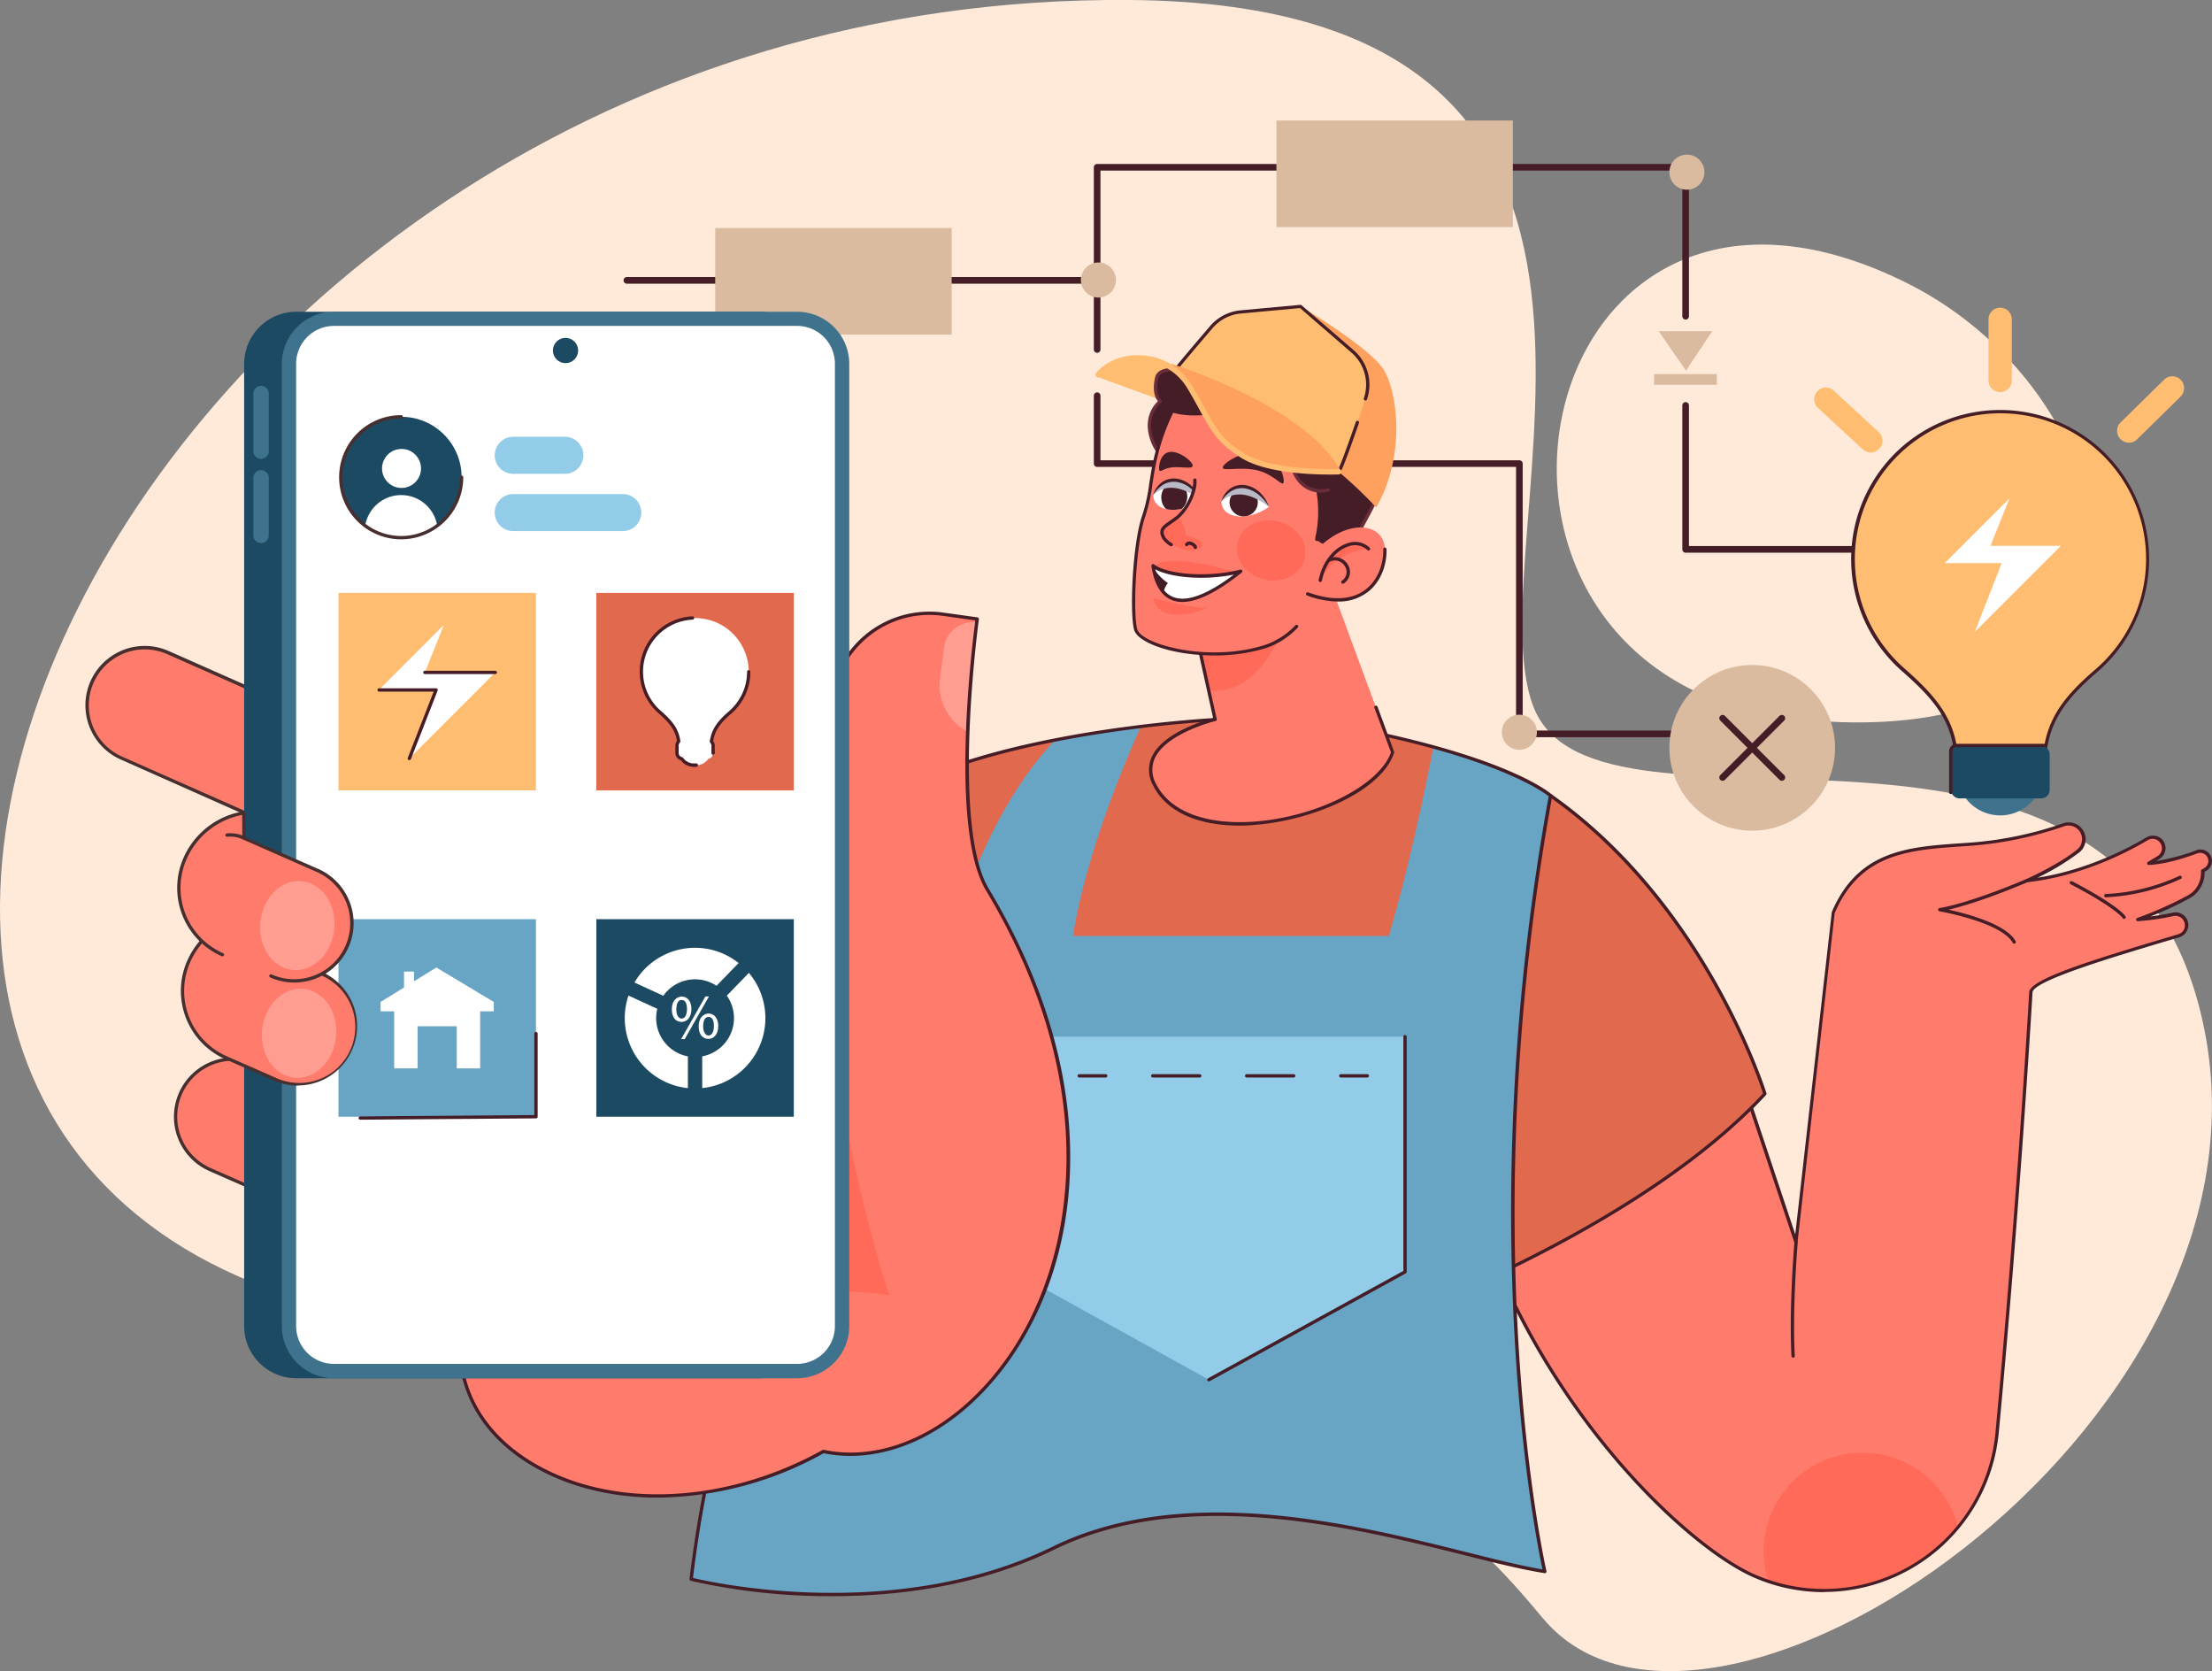 <?xml version="1.0" encoding="utf-8"?>
<svg xmlns="http://www.w3.org/2000/svg" viewBox="0 0 667.14 503.87">
  <rect x="0" y="0" width="667.14" height="503.87" fill="#808080" stroke="none"/>
  <defs>
    <clipPath id="a">
      <path d="M382.75,152.82c-2.2-4.63-6.31-6.78-9.75-5.87a7.16,7.16,0,0,0-4.63,4.31C368.48,156.13,375.84,157.54,382.75,152.82Z" fill="#fff"/>
    </clipPath>
    <clipPath id="b">
      <path d="M362.2,150.84c-2.2-4.63-6.3-6.79-9.75-5.87a7.16,7.16,0,0,0-4.63,4.3C347.94,154.14,355.29,155.55,362.2,150.84Z" fill="#fff"/>
    </clipPath>
  </defs>
  <g style="isolation:isolate">
    <g>
      <path d="M340.77,0c-312.59-2.52-469,370.57-211.34,399.53s286.62,28.95,335.83,88.3S688.19,431.38,665,311.24,481.19,263.47,462.37,212.8,520.27,1.46,340.77,0Z" fill="#ffead9"/>
      <path d="M575.28,85.42C458.18,26.87,424.73,207,544.88,217.14S644.76,120.16,575.28,85.42Z" fill="#ffead9"/>
      <path d="M330.9,85.53H189.06a1,1,0,0,1,0-2H330.9a1,1,0,0,1,0,2Z" fill="#451d26"/>
      <rect fill="#dbbba0" height="32.13" width="71.31" x="215.71" y="68.76"/>
      <path d="M512.31,222.27H458.24a1,1,0,0,1-1-1V140.78H330.9a1,1,0,0,1-1-1V119.31a1,1,0,0,1,2,0v19.47H458.24a1,1,0,0,1,1,1v80.49h53.07a1,1,0,0,1,0,2Z" fill="#451d26"/>
      <path d="M330.9,106.37a1,1,0,0,1-1-1V50.44a1,1,0,0,1,1-1H508.39a1,1,0,0,1,1,1V95.35a1,1,0,1,1-2,0V51.44H331.9v53.93A1,1,0,0,1,330.9,106.37Z" fill="#451d26"/>
      <path d="M573.82,166.64H508.39a1,1,0,0,1-1-1v-43.4a1,1,0,0,1,2,0v42.4h64.43a1,1,0,0,1,0,2Z" fill="#451d26"/>
      <path d="M612.53,299.14S608.89,362.22,602.34,432a52.48,52.48,0,0,1-43.59,46.86h0a52.4,52.4,0,0,1-21.6-.91,51.3,51.3,0,0,1-8.69-3.07c-20.33-9.29-68.75-54-86.38-120.65L520.54,311l21.16,63.47,11.21-99.28c8.41-19.76,25-19.44,42.22-20.74a109.75,109.75,0,0,0,27.28-5.79,4.57,4.57,0,0,1,3.61.26,4.64,4.64,0,0,1,1.91,1.87h0a4.63,4.63,0,0,1,.54,2.76,4.48,4.48,0,0,1-1.59,2.95c-5.66,4.66-15.5,9-15.5,9,16.67-1.79,30.9-9.45,36.18-12.61a3.32,3.32,0,0,1,1.69-.47,3.36,3.36,0,0,1,2.36,1h0a3.32,3.32,0,0,1-.64,5.2l-2.86,1.71c5-.22,11.07-2.19,14.5-3.47a3,3,0,0,1,3.79,1.74h0a3,3,0,0,1-.28,2.63,3,3,0,0,1-1,1l-.7.39v.53a8.52,8.52,0,0,1-1.09,4.16,8.11,8.11,0,0,1-3,3.06,112.16,112.16,0,0,1-15.41,6.88,76.88,76.88,0,0,0,10.59-1.54,3.23,3.23,0,0,1,2,.18,3.35,3.35,0,0,1,2,3.09h0a3.35,3.35,0,0,1-.66,2,3.32,3.32,0,0,1-1.72,1.2C636,288.45,613,295.21,612.53,299.14Z" fill="#ff7c6d"/>
      <path d="M607.48,284.53a.49.49,0,0,1-.44-.26c-3.42-6.22-21.89-9.47-22.07-9.5a.5.5,0,0,1-.42-.5.51.51,0,0,1,.44-.49c.08,0,8-1.07,26.2-8.74a.5.5,0,0,1,.39.92c-12.69,5.35-20.32,7.49-23.93,8.32,5.32,1.15,17.38,4.27,20.27,9.51a.5.5,0,0,1-.44.74Z" fill="#451d26"/>
      <path d="M635.11,270.55a.5.5,0,0,1-.5-.5.5.5,0,0,1,.5-.5,59.32,59.32,0,0,0,22.22-5.48.5.5,0,0,1,.66.25.49.49,0,0,1-.24.66A60.46,60.46,0,0,1,635.11,270.55Z" fill="#451d26"/>
      <path d="M640.64,277.06a.51.51,0,0,1-.44-.26s-1.92-3-15.72-10.2a.5.5,0,0,1,.46-.89c14.27,7.46,16.06,10.48,16.13,10.6a.49.49,0,0,1-.19.68A.55.55,0,0,1,640.64,277.06Z" fill="#451d26"/>
      <path d="M590.56,460.47a29.78,29.78,0,1,0-57.26,16.3c1.27.43,2.55.82,3.85,1.15a52.4,52.4,0,0,0,21.6.91h0A52.34,52.34,0,0,0,590.56,460.47Z" fill="#ff6a59"/>
      <path d="M550.07,480.05a52.82,52.82,0,0,1-21.82-4.74c-21.68-9.91-69.37-55.57-86.66-121a.48.48,0,0,1,.25-.56l78.46-43.2a.51.51,0,0,1,.42,0,.49.49,0,0,1,.29.31l20.44,61.32,11-97a.33.33,0,0,1,0-.14c7.93-18.65,23-19.69,39-20.79l3.66-.26a109.6,109.6,0,0,0,27.15-5.76,5.1,5.1,0,0,1,6.73,5.42,5,5,0,0,1-1.77,3.27,72.26,72.26,0,0,1-12.73,7.72c15.16-2.33,27.86-9.16,32.83-12.14a3.82,3.82,0,0,1,2-.54A3.75,3.75,0,0,1,652,253a3.8,3.8,0,0,1,.9,4,3.76,3.76,0,0,1-1.63,2l-1,.59a58.67,58.67,0,0,0,12.2-3.25,3.46,3.46,0,0,1,4.11,5.11,3.42,3.42,0,0,1-1.23,1.16l-.44.24v.24a9,9,0,0,1-1.16,4.41,8.63,8.63,0,0,1-3.19,3.24,98.12,98.12,0,0,1-12,5.58c2.82-.35,5.15-.8,6.79-1.16a3.7,3.7,0,0,1,2.3.21,3.84,3.84,0,0,1,2.35,3.55,3.77,3.77,0,0,1-.76,2.29,3.82,3.82,0,0,1-2,1.39l-1.13.34c-19,5.65-42.61,12.69-43.1,16.22-.07,1.37-3.74,64.28-10.19,132.84a53,53,0,0,1-52.76,48ZM442.66,354.45c17.29,64.89,64.51,110.13,86,120a51.95,51.95,0,0,0,73.17-42.47C608.32,363,612,299.74,612,299.11v0c.47-3.89,17.65-9.29,43.8-17.08l1.13-.34a2.78,2.78,0,0,0,1.47-1,2.82,2.82,0,0,0,.56-1.7,2.85,2.85,0,0,0-1.74-2.63,2.82,2.82,0,0,0-1.7-.16,74.63,74.63,0,0,1-10.65,1.55.5.5,0,0,1-.2-1A112.31,112.31,0,0,0,660,269.9a7.69,7.69,0,0,0,2.82-2.87,8,8,0,0,0,1-3.92v-.53a.52.52,0,0,1,.25-.44l.7-.39a2.46,2.46,0,0,0,.12-4.23,2.43,2.43,0,0,0-2.16-.22c-3.26,1.21-9.49,3.28-14.64,3.5a.5.5,0,0,1-.28-.93l2.85-1.71a2.81,2.81,0,0,0,.54-4.41,2.75,2.75,0,0,0-2-.83,2.84,2.84,0,0,0-1.44.4c-5.36,3.21-19.65,10.88-36.38,12.68a.49.49,0,0,1-.53-.37.48.48,0,0,1,.28-.58c.1-.05,9.84-4.38,15.38-8.94a3.91,3.91,0,0,0,1.41-2.62,4.13,4.13,0,0,0-2.18-4.13,4.1,4.1,0,0,0-3.22-.22,110.93,110.93,0,0,1-27.4,5.81l-3.67.26c-15.63,1.08-30.4,2.1-38.11,20.11l-11.2,99.21a.49.49,0,0,1-.44.44.52.52,0,0,1-.53-.34l-21-62.9Z" fill="#451d26"/>
      <path d="M540.81,409.35a.49.49,0,0,1-.49-.46c0-.12-.87-12.05.88-34.46a.5.5,0,1,1,1,.08c-1.74,22.32-.89,34.19-.88,34.31a.49.49,0,0,1-.46.53Z" fill="#451d26"/>
      <path d="M467.64,239.88c47.61,33.5,64.65,89.93,64.65,89.93-37.61,40.55-108.73,66.41-108.73,66.41S461.77,243.41,467.64,239.88Z" fill="#e1694e"/>
      <path d="M423.56,396.72a.51.51,0,0,1-.33-.13.48.48,0,0,1-.15-.49C427,380.44,461.5,243,467.39,239.46a.47.47,0,0,1,.54,0c47.2,33.21,64.67,89.62,64.84,90.18a.51.51,0,0,1-.11.49c-37.27,40.17-108.21,66.28-108.93,66.54A.47.47,0,0,1,423.56,396.72Zm44.11-156.2c-4.75,5.38-28.3,94.6-43.39,154.9,8.31-3.15,72.56-28.3,107.45-65.74C530.36,325.4,512.66,272.37,467.67,240.52Z" fill="#451d26"/>
      <path d="M273.69,237c34.09-17,92.75-20,92.75-20l48.9,4.12c41.14,8.81,52.3,18.8,52.3,18.8C443,375.06,465.88,473.8,465.88,473.8c-30-4.7-97.56-31.74-148.11-7.06s-109.31,9.41-109.31,9.41c4.11-34.09,10.58-52.31,10.58-52.31Z" fill="#e1694e"/>
      <path d="M465.88,473.8S443,375.06,467.64,239.88c0,0-8-7.14-35.31-14.67-2.25,11.58-7.38,36.54-13.47,57H323.65c.59-4.69,4.68-28.08,20.44-63.17-7.6.93-16.52,2.23-25.8,4.05-8,8.23-24.14,29.06-34,70.29l-24.84-7.65L219,423.84s-6.47,18.22-10.58,52.31c0,0,58.77,15.28,109.31-9.4S435.91,469.1,465.88,473.8Z" fill="#68a5c4"/>
      <path d="M251.07,481.26a189.88,189.88,0,0,1-42.74-4.63.49.49,0,0,1-.37-.54c4.07-33.75,10.54-52.23,10.6-52.42l54.65-186.86a.51.51,0,0,1,.26-.31c33.79-16.9,92.36-20,92.95-20l49,4.11c40.86,8.75,52.14,18.52,52.6,18.93a.47.47,0,0,1,.15.46c-24.38,133.52-2,232.73-1.76,233.71a.54.54,0,0,1-.12.46.5.5,0,0,1-.45.15c-6.44-1-14.56-3-24-5.38-33.57-8.37-84.3-21-123.85-1.72C295.43,478.21,271.08,481.26,251.07,481.26ZM209,475.77c5.41,1.3,61,13.75,108.54-9.47,39.88-19.48,90.82-6.77,124.53,1.64,9,2.25,16.87,4.21,23.15,5.25-2-9.26-21.37-105.53,1.87-233.11-1.73-1.36-14.35-10.47-51.87-18.51l-48.83-4.11c-.52,0-58.65,3.12-92.29,19.84L219.52,424C219.44,424.19,213.07,442.42,209,475.77Z" fill="#451d26"/>
      <polygon fill="#92cce8" points="305.82 312.57 305.82 383.48 364.6 416 423.76 383.48 423.76 312.57 305.82 312.57"/>
      <path d="M85.53,370h0l-.07-7.6-22.18-9.75a17.37,17.37,0,0,1-8.86-22.93h0a17.38,17.38,0,0,1,22.93-8.87L92,327.24a22,22,0,0,1,11.27,29.05h0A23.45,23.45,0,0,1,85.53,370Z" fill="#ff7c6d"/>
      <path d="M85.53,370.46a.51.51,0,0,1-.5-.5L85,362.69l-21.89-9.62a17.88,17.88,0,0,1,14.47-32.71l14.6,6.42a22.52,22.52,0,0,1,11.53,29.71,24,24,0,0,1-18.06,14ZM70.31,319.82a16.89,16.89,0,0,0-6.82,32.33l22.17,9.75a.51.51,0,0,1,.3.46l.07,7a23,23,0,0,0,16.73-13.27,21.52,21.52,0,0,0-11-28.4l-14.6-6.42A16.85,16.85,0,0,0,70.31,319.82Z" fill="#472f2f"/>
      <path d="M97.4,255.48,36.61,228.59a17.38,17.38,0,0,1-8.86-22.94h0a17.39,17.39,0,0,1,22.93-8.86l60.78,26.89Z" fill="#ff7c6d"/>
      <path d="M97.39,256a.79.79,0,0,1-.2,0L36.41,229a17.89,17.89,0,0,1-9.12-23.59,18,18,0,0,1,8.14-8.65,17.82,17.82,0,0,1,15.45-.47l60.78,26.9a.48.48,0,0,1,.27.27.52.52,0,0,1,0,.39L97.85,255.68A.49.49,0,0,1,97.39,256ZM43.64,195.8a16.89,16.89,0,0,0-6.82,32.33l60.32,26.69,13.66-30.88L50.48,197.25A16.88,16.88,0,0,0,43.64,195.8Z" fill="#472f2f"/>
      <path d="M297.8,268.22c-11.64-19.41-3.07-81.6-3.07-81.6l-10.28-1.42a29.76,29.76,0,0,0-33.89,29.51v24.68L169,406.27s-30.22-3-30.22-.55c0,40.08,58.08,60.53,109.62,31.9C295.8,447.44,357.16,367.27,297.8,268.22Z" fill="#ff7c6d"/>
      <path d="M291.7,220.6c.79-17.72,3-32.95,3-32.95h0a8.89,8.89,0,0,0-10,7.66l-1.19,9.23A16,16,0,0,0,291.7,220.6Z" fill="#ff9d91"/>
      <path d="M198.33,451.55c-13.82,0-26.91-3.17-37.78-9.56-14.39-8.47-22.31-21.35-22.31-36.27a.84.84,0,0,1,.3-.64c2.17-2,24.72.12,30.12.65l81.4-166.46V214.71a30.25,30.25,0,0,1,34.46-30l10.28,1.43a.51.51,0,0,1,.43.56c-.09.62-8.42,62.23,3,81.28,16.44,27.44,24.7,54.92,24.54,81.68-.17,28.87-10.09,48.84-18.37,60.51-15.06,21.21-36.49,31.92-56,28A104.71,104.71,0,0,1,198.33,451.55Zm-59.09-45.76c0,14.53,7.77,27.07,21.81,35.33,23.6,13.88,57.77,12.34,87.07-3.94a.45.45,0,0,1,.34-.05c19.13,4,40.25-6.6,55.12-27.55,20.54-28.92,29.7-81.18-6.21-141.1-11.18-18.64-4.05-75.1-3.2-81.43l-9.79-1.36a29,29,0,0,0-13.72,1.36,29.36,29.36,0,0,0-19.6,27.66v24.68a.59.59,0,0,1-.05.22l-81.6,166.88a.51.51,0,0,1-.5.27C155.27,405.41,140.55,404.68,139.24,405.79Z" fill="#451d26"/>
      <path d="M249.4,274.36c-1.64,55.62,18.81,116.16,18.81,116.16-31.08-4.5-47,5.32-45,1.64S249.4,274.36,249.4,274.36Z" fill="#ff6a59"/>
      <path d="M89.38,415.56a15.75,15.75,0,0,1-15.75-15.75V109.7A15.74,15.74,0,0,1,89.38,94H229a15.74,15.74,0,0,1,15.75,15.75V399.81A15.77,15.77,0,0,1,229,415.56Z" fill="#1c4a62"/>
      <path d="M100.74,415.56A15.75,15.75,0,0,1,85,399.81V109.7A15.74,15.74,0,0,1,100.74,94H240.39a15.74,15.74,0,0,1,15.75,15.75V399.81a15.77,15.77,0,0,1-15.75,15.75Z" fill="#3f728c"/>
      <path d="M240.39,411.23H100.74a11.42,11.42,0,0,1-11.43-11.42V109.7a11.32,11.32,0,0,1,.9-4.44,11.44,11.44,0,0,1,10.53-7H240.39a11.41,11.41,0,0,1,11.42,11.42V399.81A11.42,11.42,0,0,1,240.39,411.23Z" fill="#fff"/>
      <circle cx="170.56" cy="105.68" fill="#1c4a62" r="3.81"/>
      <path d="M78.74,138.34h0A2.32,2.32,0,0,1,76.41,136V118.66a2.35,2.35,0,0,1,.91-1.85,2.32,2.32,0,0,1,1.42-.48h0a2.35,2.35,0,0,1,1.42.49,2.32,2.32,0,0,1,.9,1.84V136a2.34,2.34,0,0,1-.68,1.65A2.31,2.31,0,0,1,78.74,138.34Z" fill="#3f728c"/>
      <path d="M78.74,163.75h0a2.34,2.34,0,0,1-1.93-1,2.39,2.39,0,0,1-.4-1.32V144.07a2.32,2.32,0,0,1,2.33-2.32h0a2.33,2.33,0,0,1,2.32,2.32v17.35a2.32,2.32,0,0,1-2.32,2.33Z" fill="#3f728c"/>
      <rect fill="#e1694e" height="59.56" width="59.56" x="179.85" y="178.76"/>
      <path d="M208.87,186.37A16.19,16.19,0,0,0,199,214.71c3.19,2.8,5.26,5.11,5.76,8.87a1.76,1.76,0,0,0-.52,1.25v2.23a1.8,1.8,0,0,0,1.45,1.76,4.38,4.38,0,0,0,3.62,1.9H210a4.37,4.37,0,0,0,3.61-1.9,1.79,1.79,0,0,0,1.45-1.76v-2.23a1.76,1.76,0,0,0-.5-1.23c.51-3.68,2.46-6,5.62-8.78a16.19,16.19,0,0,0-11.32-28.45Z" fill="#fff"/>
      <path d="M215.07,227.56a.51.51,0,0,1-.5-.5v-2.23a1.31,1.31,0,0,0-.36-.89.51.51,0,0,1-.13-.41c.53-3.88,2.61-6.35,5.79-9.09a15.71,15.71,0,0,0,5.45-11.89.5.5,0,0,1,.5-.5.5.5,0,0,1,.5.5,16.68,16.68,0,0,1-5.8,12.65c-3,2.6-4.88,4.8-5.42,8.25a2.24,2.24,0,0,1,.47,1.38v2.23A.5.5,0,0,1,215.07,227.56Z" fill="#451d26"/>
      <path d="M210,231.22h-.75a4.91,4.91,0,0,1-3.92-2,2.31,2.31,0,0,1-1.65-2.2v-2.23a2.32,2.32,0,0,1,.49-1.41c-.51-3.34-2.36-5.52-5.56-8.33a16.7,16.7,0,0,1,10.22-29.22.52.52,0,0,1,.53.48.5.5,0,0,1-.48.52,15.7,15.7,0,0,0-9.61,27.47c3.46,3,5.42,5.39,5.92,9.17a.51.51,0,0,1-.14.42,1.31,1.31,0,0,0-.37.9v2.23a1.3,1.3,0,0,0,1.05,1.27.45.45,0,0,1,.31.21,3.91,3.91,0,0,0,3.21,1.68H210a.51.51,0,0,1,.5.5A.5.5,0,0,1,210,231.22Z" fill="#451d26"/>
      <rect fill="#ffbd72" height="59.56" width="59.56" x="102.08" y="178.76"/>
      <polygon fill="#fff" points="133.88 188.41 114.34 207.95 131.53 207.95 123.45 228.67 149.38 202.74 128.15 202.74 133.88 188.41"/>
      <rect fill="#68a5c4" height="59.56" width="59.56" x="102.08" y="277.14"/>
      <polygon fill="#fff" points="131.6 291.71 124.86 295.88 124.86 292.93 121.85 292.93 121.85 297.74 114.79 302.1 114.79 304.93 118.89 304.93 118.89 322.13 125.95 322.13 125.95 309.42 137.76 309.42 137.76 322.13 144.82 322.13 144.82 304.93 148.93 304.93 148.93 302.1 131.6 291.71"/>
      <rect fill="#1c4a62" height="59.56" width="59.56" x="179.85" y="277.14"/>
      <path d="M219.21,300.2a11.72,11.72,0,0,1-7.42,18.3v9.57a21.21,21.21,0,0,0,14.08-34.74Z" fill="#fff"/>
      <path d="M197.9,307a12,12,0,0,1,.34-2.83l-8.69-4a21.22,21.22,0,0,0,17.92,27.91V318.5A11.73,11.73,0,0,1,197.9,307Z" fill="#fff"/>
      <path d="M209.63,285.77a21.18,21.18,0,0,0-18.28,10.46l8.7,4a11.73,11.73,0,0,1,16.06-3l6.65-6.87A21.11,21.11,0,0,0,209.63,285.77Z" fill="#fff"/>
      <path d="M208.53,304.2c0,2.62-1.38,3.92-3,3.92s-2.89-1.24-2.91-3.75,1.36-3.89,3-3.89S208.53,301.82,208.53,304.2Zm-4.56.11c0,1.59.56,2.8,1.61,2.8s1.61-1.19,1.61-2.84-.44-2.77-1.61-2.77S204,302.74,204,304.31Zm1.46,9,7.31-12.87h1.08l-7.32,12.87Zm11.2-4c0,2.62-1.38,3.92-3,3.92s-2.89-1.24-2.91-3.73,1.36-3.91,3-3.91S216.63,307,216.63,309.35Zm-4.56.11c0,1.59.6,2.8,1.63,2.8s1.61-1.19,1.61-2.83-.44-2.78-1.61-2.78S212.07,307.89,212.07,309.46Z" fill="#fff"/>
      <path d="M74.61,276.2h0l.07,7.59,22.18,9.76a17.37,17.37,0,0,1,8.86,22.93h0a17.38,17.38,0,0,1-22.93,8.86l-14.6-6.42a22,22,0,0,1-11.26-29.05h0A23.46,23.46,0,0,1,74.61,276.2Z" fill="#ff7c6d"/>
      <path d="M89.83,327.33a18,18,0,0,1-7.24-1.53L68,319.38a22.51,22.51,0,0,1-11.52-29.72,24,24,0,0,1,18.06-14,.46.46,0,0,1,.4.11.49.49,0,0,1,.18.37l.07,7.27,21.88,9.63a17.89,17.89,0,0,1-7.23,34.24ZM74.12,276.79a23,23,0,0,0-16.74,13.28,21.5,21.5,0,0,0,11,28.39L83,324.88A16.89,16.89,0,1,0,96.66,294l-22.18-9.75a.5.5,0,0,1-.3-.45Z" fill="#472f2f"/>
      <path d="M101.34,312.78c-.82,7.39-6.48,12.82-12.62,12.14s-10.46-7.24-9.64-14.62,6.48-12.82,12.63-12.14S102.17,305.39,101.34,312.78Z" fill="#ff9d91"/>
      <path d="M73.52,245.11h0l.07,7.6,22.18,9.75a17.37,17.37,0,0,1,8.86,22.93h0a17.37,17.37,0,0,1-22.93,8.86l-14.6-6.42a22,22,0,0,1-11.27-29.05h0a23.5,23.5,0,0,1,17.69-13.67Z" fill="#ff7c6d"/>
      <path d="M88.74,296.25a17.81,17.81,0,0,1-7.24-1.54.49.49,0,0,1-.25-.66.5.5,0,0,1,.66-.25,16.88,16.88,0,1,0,13.66-30.88l-22.18-9.76a.48.48,0,0,1-.3-.45l-.06-7A23,23,0,0,0,56.29,259a21.5,21.5,0,0,0,11,28.39.5.5,0,0,1-.4.92,22.5,22.5,0,0,1-11.52-29.71,23.6,23.6,0,0,1,5.52-7.78,23.87,23.87,0,0,1,12.54-6.18.52.52,0,0,1,.4.11.51.51,0,0,1,.18.38l.07,7.27L96,262a17.89,17.89,0,0,1-7.23,34.25Z" fill="#472f2f"/>
      <ellipse cx="89.67" cy="279.09" fill="#ff9d91" rx="13.46" ry="11.2" transform="rotate(-83.63 89.656 279.082)"/>
      <path d="M73.59,253.21a.54.54,0,0,1-.21-.05,8.83,8.83,0,0,0-4.82-.87.5.5,0,1,1-.17-1,9.73,9.73,0,0,1,5.42.95.51.51,0,0,1,.23.67A.49.49,0,0,1,73.59,253.21Z" fill="#472f2f"/>
      <path d="M170.37,142.86H154.79a5.57,5.57,0,0,1-5.1-3.33,5.47,5.47,0,0,1-.48-2.25h0a5.59,5.59,0,0,1,5.58-5.59h15.58a5.58,5.58,0,0,1,5.58,5.59h0a5.58,5.58,0,0,1-5.58,5.58Z" fill="#92cce8"/>
      <path d="M187.85,160.13H154.79a5.55,5.55,0,0,1-5.1-3.33,5.47,5.47,0,0,1-.48-2.25h0a5.49,5.49,0,0,1,.56-2.43,5.56,5.56,0,0,1,5-3.15h33.06a5.44,5.44,0,0,1,2.18.44,5.58,5.58,0,0,1,3.41,5.14h0a5.6,5.6,0,0,1-5.59,5.58Z" fill="#92cce8"/>
      <circle cx="121" cy="143.89" fill="#1c4a62" r="18.22" transform="rotate(-45 120.998 143.881)"/>
      <circle cx="121.1" cy="141.24" fill="#fff" r="5.88"/>
      <path d="M121,162.11a18.16,18.16,0,0,0,10.86-3.59,11,11,0,0,0-21.72,0A18.16,18.16,0,0,0,121,162.11Z" fill="#fff"/>
      <path d="M121,162.61a18.72,18.72,0,1,1,0-37.44.5.5,0,0,1,0,1,17.72,17.72,0,1,0,17.72,17.72.5.5,0,0,1,1,0A18.74,18.74,0,0,1,121,162.61Z" fill="#472f2f"/>
      <path d="M330.73,113.54,356.64,123c.31-1.77,3-4.43,3-4.43-1.54-5-6.22-8.92-13.34-10.45S332.71,111,330.73,113.54Z" fill="#ffbd72"/>
      <path d="M402.25,178.78,420,226.88c-6.2,18.58-60.16,32.4-71.77,9.87C341.16,223,366.44,217,366.44,217l-6.58-29.68S397,174.76,402.25,178.78Z" fill="#ff7c6d"/>
      <path d="M364.5,208.21l-4.64-20.93s3.41-1.15,8.31-2.64c8.82.45,20,1.25,20,1.25S381.92,209.87,364.5,208.21Z" fill="#ff6a59"/>
      <path d="M373.84,248.93c-12.71,0-22.07-4.24-26-12a9.56,9.56,0,0,1-.47-8.69c3.37-7.36,15.87-11,18.52-11.69l-6.47-29.21a.5.5,0,0,1,.38-.6.5.5,0,0,1,.59.38l6.58,29.69a.5.5,0,0,1-.37.59c-.15,0-14.83,3.63-18.32,11.25a8.58,8.58,0,0,0,.45,7.82c4.26,8.27,15.14,12.36,29.85,11.23,18.81-1.46,37.48-11,40.94-20.87l-5-13.4a.5.5,0,0,1,.3-.64.49.49,0,0,1,.64.3l5,13.56a.47.47,0,0,1,0,.33c-3.9,11.72-24.78,20.39-41.87,21.71C377,248.87,375.39,248.93,373.84,248.93Z" fill="#451d26"/>
      <path d="M408.92,162c8.81-16,19.17-34.24.35-39.32,2.13-6.23-14.73-13.73-14-8.14-26.91-.54-45.1-6.62-46.41-.58s1.55,7,.91,7.19c-6.32,5.95-1.09,14.41-.59,14.73l54.66,34.9,4.45-8.55Z" fill="#451d26"/>
      <path d="M403.83,171.28a.5.5,0,0,1-.27-.08L348.9,136.3c-.52-.33-2.35-3.4-2.68-6.92a10.12,10.12,0,0,1,3-8.41c-.55-.73-1.85-2.59-.86-7.11.9-4.12,8-3.3,19.85-1.94,7.25.84,16.24,1.88,26.54,2.11a1.88,1.88,0,0,1,1-1.6c2.28-1.24,7.67.94,11,3.72,2.44,2.06,3.55,4.23,3.16,6.18,4.86,1.41,8.06,3.85,9.51,7.27,3.47,8.2-3.54,20.88-9.72,32.07l-.32.57a.44.44,0,0,1-.27.23l-.45.16L404.27,171a.52.52,0,0,1-.31.25Zm-53.78-49.72a9,9,0,0,0-2.89,6.68,13.06,13.06,0,0,0,2.32,7.24l54.16,34.58,4.2-8.06a.49.49,0,0,1,.27-.24l.46-.17.22-.4c6.08-11,13-23.45,9.68-31.2-1.39-3.28-4.44-5.51-9.33-6.83a.52.52,0,0,1-.31-.25.47.47,0,0,1,0-.4c.76-2.23-1.38-4.46-2.72-5.59-3.49-2.94-8.33-4.44-9.85-3.61-.25.13-.57.4-.47,1.17a.53.53,0,0,1-.12.4.55.55,0,0,1-.39.16c-10.56-.21-19.76-1.27-27.15-2.12-10.88-1.26-18.06-2.09-18.76,1.15-.92,4.19.23,5.71.72,6.35.18.25.36.49.27.8A.59.59,0,0,1,350.05,121.56ZM408.92,162h0Z" fill="#692c3a"/>
      <path d="M382,194.79c11.26-3.67,19.74-19.85,21.51-28.68,0,0-6.31-2.59-6.38-3.48s1.84-5.63.3-15.14c-4.77.55-10.13-6.44-5.42-16,0,0-3-1.19.47-6-19.94,1.54-23.76.59-21.21-2.68-10.6,3.58-17.62,1-17.62,1-7.09,14.45-5.76,23.63-8.62,31.61s-3.89,28.84-2.52,34.24S365.11,200.28,382,194.79Z" fill="#ff7c6d"/>
      <path d="M373.2,172.7c-18-5.58-24.88-3.37-24.82-1.75C353.62,173.76,363,174.28,373.2,172.7Z" fill="#ff6a59"/>
      <path d="M366.16,197.62c-8.24,0-16-1.68-20.52-4.19-2.08-1.15-3.3-2.37-3.62-3.65-1.35-5.31-.45-26.23,2.53-34.53a51.28,51.28,0,0,0,2.05-9.36c.92-5.82,2.06-13.07,6.59-22.3a.5.5,0,0,1,.62-.25c.07,0,7,2.51,17.29-1a.51.51,0,0,1,.57.19.49.49,0,0,1,0,.59c-.52.67-.7,1.15-.55,1.44,1,1.78,11.9,1.17,21.32.45a.49.49,0,0,1,.48.25.5.5,0,0,1,0,.54c-1.61,2.19-1.71,3.49-1.52,4.19a1.6,1.6,0,0,0,.83,1,.51.51,0,0,1,.28.28.47.47,0,0,1,0,.4c-2.31,4.7-2.35,9.42-.1,12.62a5.62,5.62,0,0,0,5,2.65.51.51,0,0,1,.55.42,37,37,0,0,1-.14,14.23,7.21,7.21,0,0,0-.16,1,.5.5,0,1,1-1,.08,5.6,5.6,0,0,1,.18-1.23A35.58,35.58,0,0,0,397,148a6.73,6.73,0,0,1-5.47-3.11c-2.4-3.4-2.46-8.32-.18-13.22a2.63,2.63,0,0,1-1-1.38c-.32-1.13,0-2.54,1.08-4.2-16.59,1.24-20.38.56-21.24-1a1.61,1.61,0,0,1-.05-1.34c-8.63,2.6-14.65,1.19-16.29.7-4.3,8.9-5.36,15.66-6.3,21.63a52.2,52.2,0,0,1-2.1,9.53c-2.87,8-3.8,28.87-2.5,34,.25,1,1.33,2,3.13,3,6.16,3.39,21.77,6.3,35.71,1.76a22.89,22.89,0,0,0,8.91-5.84.5.5,0,0,1,.71,0,.5.5,0,0,1,0,.7,23.88,23.88,0,0,1-9.31,6.09A52.34,52.34,0,0,1,366.16,197.62Z" fill="#451d26"/>
      <ellipse cx="383.36" cy="165.96" fill="#ff6a59" rx="9" ry="10.42" transform="rotate(-75.98 383.357 165.958)"/>
      <path d="M368.78,140.85c-.36,1.45,5.51-.3,10.58,1s7.41,5.07,7.77,3.62-1.4-7.6-6.46-8.87S369.14,139.4,368.78,140.85Z" fill="#451d26"/>
      <path d="M359.72,140.32c.16,1.28-3.54.27-6.33.6s-3.63,1.9-3.79.61.43-4.93,3.23-5.27S359.57,139,359.72,140.32Z" fill="#451d26"/>
      <path d="M364,183.47a104.36,104.36,0,0,1-16.15-3.12C349.21,187,357.67,185.82,364,183.47Z" fill="#ff6a59"/>
      <path d="M396.43,166.45c9.63-10.5,21-9,21.25-.86a15.55,15.55,0,0,1-5,12.14c-3.68,3.14-9.56,4.5-18.24,1.37C394.27,169.07,396.43,166.45,396.43,166.45Z" fill="#ff7c6d"/>
      <path d="M403.46,181.37a27.21,27.21,0,0,1-9.19-1.8.5.5,0,1,1,.33-.94c7.48,2.69,13.62,2.25,17.75-1.28,3.75-3.22,4.95-8.18,4.83-11.75a.49.49,0,0,1,.48-.51.49.49,0,0,1,.51.48c.14,3.8-1.15,9.09-5.17,12.54A14.23,14.23,0,0,1,403.46,181.37Z" fill="#451d26"/>
      <path d="M398.19,175c2.14-9.95,10.63-13.42,14.54-9.51C404.83,166,399.15,172.05,398.19,175Z" fill="#ff6a59"/>
      <path d="M398.19,175.48h-.1a.52.52,0,0,1-.39-.6c1.45-6.71,5.53-10.15,8.87-11.14a6.38,6.38,0,0,1,6.52,1.39.5.5,0,0,1,0,.7.5.5,0,0,1-.71,0,5.42,5.42,0,0,0-5.53-1.13c-3.06.9-6.82,4.11-8.17,10.39A.5.5,0,0,1,398.19,175.48Z" fill="#451d26"/>
      <path d="M405,176a.5.5,0,0,1-.28-.91,3.13,3.13,0,0,0,.93-4.29,3.49,3.49,0,0,0-4.69-1.4.49.49,0,0,1-.66-.24.5.5,0,0,1,.25-.67,4.5,4.5,0,0,1,6,1.82,4.13,4.13,0,0,1-1.23,5.6A.52.52,0,0,1,405,176Z" fill="#451d26"/>
      <path d="M382.75,152.82c-2.2-4.63-6.31-6.78-9.75-5.87a7.16,7.16,0,0,0-4.63,4.31C368.48,156.13,375.84,157.54,382.75,152.82Z" fill="#fff"/>
      <g clip-path="url(#a)">
        <path d="M370.84,151.21a4.26,4.26,0,1,0,4.78-4A4.39,4.39,0,0,0,370.84,151.21Z" fill="#451d26"/>
      </g>
      <g style="mix-blend-mode:multiply">
        <path d="M373,147c3.44-.91,7.55,1.24,9.75,5.87-9.59-7.48-14.38-1.56-14.38-1.56A7.16,7.16,0,0,1,373,147Z" fill="#b8bac7"/>
      </g>
      <path d="M382.75,152.82a14.61,14.61,0,0,0-3-3.52,8.85,8.85,0,0,0-4-2,6.26,6.26,0,0,0-4.22.68,9.2,9.2,0,0,0-3.18,3.23,7,7,0,0,1,2.74-3.94,6.29,6.29,0,0,1,4.85-.93,8.44,8.44,0,0,1,4.28,2.38A10.85,10.85,0,0,1,382.75,152.82Z" fill="#451d26"/>
      <path d="M362.2,150.84c-2.2-4.63-6.3-6.79-9.75-5.87a7.16,7.16,0,0,0-4.63,4.3C347.94,154.14,355.29,155.55,362.2,150.84Z" fill="#fff"/>
      <g clip-path="url(#b)">
        <path d="M350.28,149.34c-.31,2.49,1.17,4.72,3.32,5s4.14-1.52,4.45-4-1.17-4.71-3.32-5S350.59,146.86,350.28,149.34Z" fill="#451d26"/>
      </g>
      <g style="mix-blend-mode:multiply">
        <path d="M352.45,145c3.45-.92,7.56,1.24,9.75,5.87-9.58-7.49-14.38-1.57-14.38-1.57A7.16,7.16,0,0,1,352.45,145Z" fill="#b8bac7"/>
      </g>
      <path d="M362.2,150.84a14.44,14.44,0,0,0-3-3.53,8.8,8.8,0,0,0-4-1.94,6.26,6.26,0,0,0-4.22.68,9.2,9.2,0,0,0-3.19,3.22,7.1,7.1,0,0,1,2.74-3.94,6.3,6.3,0,0,1,4.85-.92,8.34,8.34,0,0,1,4.28,2.37A10.64,10.64,0,0,1,362.2,150.84Z" fill="#451d26"/>
      <path d="M360.36,144.76c.31,3.14-2.13,8.78-5.47,11.38s-5.43,3-3.88,6.08c5.16,4.74,10.61,4.4,11.92,2,.84-1.55,3.36-15.06,2.42-20.56C364.84,140.71,361.93,140.81,360.36,144.76Z" fill="#ff7c6d"/>
      <path d="M355.28,155.78a8.83,8.83,0,0,1,2.31,5.17c0,1,5,1,5.11,3.61-1.39,2.08-6.78,2.17-11.69-2.34-1.55-3.13.55-3.49,3.88-6.08C355,156,355.15,155.9,355.28,155.78Z" fill="#ff6a59"/>
      <path d="M353.25,164.73a.55.55,0,0,1-.25-.07,7.44,7.44,0,0,1-2.43-2.2c-1.51-2.83-.06-3.84,2.14-5.36.56-.39,1.19-.82,1.88-1.36,3.27-2.54,5.56-8.06,5.27-10.93a.52.52,0,0,1,.45-.55.51.51,0,0,1,.55.45c.31,3.19-2.09,9-5.66,11.82-.7.55-1.35,1-1.93,1.4-2.18,1.5-2.91,2-1.82,4.06a6.61,6.61,0,0,0,2.05,1.8.51.51,0,0,1,.18.69A.5.5,0,0,1,353.25,164.73Z" fill="#451d26"/>
      <path d="M360.52,165.54a.45.45,0,0,1-.25-.07A.51.51,0,0,1,360,165a2.07,2.07,0,0,0-1.22-.72.45.45,0,0,0-.47.19.5.5,0,0,1-.7.12.51.51,0,0,1-.11-.7c.56-.77,1.55-.83,2.57-.15.22.14,1.25.87.86,1.52A.51.51,0,0,1,360.52,165.54Z" fill="#451d26"/>
      <path d="M398.35,148.54a8.93,8.93,0,0,1-7.42-4c-2.3-3.35-3.14-9.23,1.42-15.69a.5.5,0,0,1,.82.57c-4.26,6-3.52,11.48-1.41,14.55a8,8,0,0,0,8.71,3.27.51.51,0,0,1,.61.36.5.5,0,0,1-.36.61A9.75,9.75,0,0,1,398.35,148.54Z" fill="#692c3a"/>
      <path d="M374.22,172.29c-11.74,2.86-23.37,1-26.47-1.71C349.22,180.13,355.05,187.46,374.22,172.29Z" fill="#fff"/>
      <path d="M392.26,92.37s21.15,12.49,25.19,19.29S424,137.51,415.07,153a126.33,126.33,0,0,0-11.36-10.78Z" fill="#ffa15e"/>
      <path d="M354.84,111.07c2.15-2.69,7.1-8.5,10.5-12.46A13.21,13.21,0,0,1,374.21,94l18.05-1.66,15.68,13.51a13.28,13.28,0,0,1,3.91,14.35c-3.09,9.09-7.64,22.17-8.14,22-12.44-16.48-41.16-26.81-48.3-29.18A1.23,1.23,0,0,1,354.84,111.07Z" fill="#ffbd72"/>
      <path d="M403.72,142.69a.49.49,0,0,1-.21,0,.45.45,0,0,1-.2-.16c-12.19-16.16-39.86-26.28-48.05-29a1.73,1.73,0,0,1-.81-2.73c2.11-2.64,6.88-8.25,10.51-12.48a13.71,13.71,0,0,1,9.2-4.75l18-1.66a.53.53,0,0,1,.38.12l15.68,13.51a13.73,13.73,0,0,1,4.06,14.89.5.5,0,0,1-.64.31.5.5,0,0,1-.31-.63,12.76,12.76,0,0,0-3.76-13.82L392.09,92.88l-17.84,1.65a12.69,12.69,0,0,0-8.53,4.4c-3.63,4.23-8.39,9.82-10.49,12.45a.74.74,0,0,0,.34,1.16c8.17,2.71,35.55,12.73,48.12,28.8.51-1.06,1.83-4.32,5.23-14.12a.51.51,0,0,1,.64-.31.5.5,0,0,1,.31.63c-5.13,14.75-5.59,15-5.93,15.11A.72.72,0,0,1,403.72,142.69Z" fill="#451d26"/>
      <path d="M353,109.61s40.37,12.23,51.5,32.55c-8.69-.18-20.93-.35-28-4.06a32.48,32.48,0,0,1-14.3-15.84C360,116.78,353,109.61,353,109.61Z" fill="#ffa15e"/>
      <path d="M377.22,139.52a20.82,20.82,0,0,1-2.75-1.4c-7.11-4.36-9.2-8.18-12.65-14.5-1.06-1.94-2.26-4.12-3.77-6.64a17,17,0,0,0-13.32-8.16c-5.09-.43-10,1.35-12.83,4.63a.83.83,0,1,1-1.25-1.08c3.21-3.74,8.53-5.68,14.22-5.2a18.64,18.64,0,0,1,14.6,9c1.53,2.54,2.74,4.75,3.8,6.69,3.33,6.08,5.33,9.76,12.07,13.89,8.76,5.39,28.14,4.66,28.33,4.65a.83.83,0,1,1,.07,1.66C403,143.05,387,143.65,377.22,139.52Z" fill="#ffbd72"/>
      <path d="M352.25,175.82s-3.62-2.45-4.5-5.24c.49,3.18,1.46,6.1,3.24,8A5.12,5.12,0,0,1,352.25,175.82Z" fill="#451d26"/>
      <path d="M356.58,181.5a8.43,8.43,0,0,1-3.11-.56c-3.27-1.29-5.36-4.75-6.21-10.28a.47.47,0,0,1,.25-.51.5.5,0,0,1,.57,0c2.93,2.53,14.53,4.4,26,1.6a.51.51,0,0,1,.57.27.5.5,0,0,1-.14.61C367.12,178.54,361.11,181.5,356.58,181.5Zm-8.14-9.84c.89,4.48,2.7,7.29,5.4,8.35,4.06,1.6,10.22-.68,18.31-6.76C362,175.24,352.37,173.84,348.44,171.66Z" fill="#451d26"/>
      <path d="M647.69,168.53A44.43,44.43,0,1,0,574,201.92c10.1,8.87,16.12,15.93,16.12,29.37v1.1h26.38v-.58c0-13.44,5.61-20.84,15.79-29.61A44.32,44.32,0,0,0,647.69,168.53Z" fill="#ffbd72"/>
      <path d="M616.45,232.89H590.07a.5.5,0,0,1-.5-.5v-1.1c0-12.74-5.14-19.5-16-29a44.93,44.93,0,1,1,59,.29c-10.13,8.73-15.62,16-15.62,29.23v.58A.5.5,0,0,1,616.45,232.89Zm-25.88-1H616v-.08c0-13.65,5.61-21.07,16-30a43.92,43.92,0,1,0-57.64-.28c10.81,9.49,16.29,16.7,16.29,29.75Z" fill="#451d26"/>
      <path d="M603.26,245.85h0a13.07,13.07,0,0,1-13.06-13.07v-2.9h26.13v2.9A13.07,13.07,0,0,1,603.26,245.85Z" fill="#3f728c"/>
      <rect fill="#1c4a62" height="15.97" rx="2.6" width="29.85" x="588.34" y="224.76"/>
      <path d="M588.34,239.42a.5.5,0,0,1-.5-.5V226.55a2.3,2.3,0,0,1,2.3-2.29h26.25a.5.5,0,0,1,.5.5.5.5,0,0,1-.5.5H590.14a1.3,1.3,0,0,0-1.3,1.29v12.37A.5.5,0,0,1,588.34,239.42Z" fill="#451d26"/>
      <polygon fill="#fff" points="606.05 150.26 586.51 169.8 603.7 169.8 595.62 190.51 621.55 164.58 600.32 164.58 606.05 150.26"/>
      <path d="M603.26,92.76h0a3.52,3.52,0,0,0-3.52,3.52V114.7a3.53,3.53,0,0,0,3.52,3.53h0a3.53,3.53,0,0,0,3-1.72,3.49,3.49,0,0,0,.5-1.81V96.28a3.53,3.53,0,0,0-3.53-3.52Z" fill="#ffbd72"/>
      <path d="M657.69,114.49h0a3.53,3.53,0,0,0-5,0l-13.14,12.9a3.53,3.53,0,0,0,0,5h0a3.54,3.54,0,0,0,3.34,1,3.49,3.49,0,0,0,1.65-.92l13.14-12.9a3.52,3.52,0,0,0,1-2.21A3.48,3.48,0,0,0,657.69,114.49Z" fill="#ffbd72"/>
      <path d="M548.1,118h0a3.52,3.52,0,0,0-.7,3.66,3.4,3.4,0,0,0,.89,1.32l13.52,12.51a3.54,3.54,0,0,0,5-.2h0a3.53,3.53,0,0,0-.2-5l-13.52-12.5a3.46,3.46,0,0,0-2.25-.94A3.51,3.51,0,0,0,548.1,118Z" fill="#ffbd72"/>
      <rect fill="#dbbba0" height="32.13" width="71.31" x="384.97" y="36.34"/>
      <circle cx="528.47" cy="225.48" fill="#dbbba0" r="24.98"/>
      <path d="M537.4,235.41a1,1,0,0,1-.71-.29l-17.85-17.85a1,1,0,0,1,0-1.42,1,1,0,0,1,1.41,0l17.86,17.85a1,1,0,0,1,0,1.42A1,1,0,0,1,537.4,235.41Z" fill="#451d26"/>
      <path d="M519.55,235.41a1,1,0,0,1-.71-1.71l17.85-17.85a1,1,0,1,1,1.42,1.42l-17.86,17.85A1,1,0,0,1,519.55,235.41Z" fill="#451d26"/>
      <circle cx="331.29" cy="84.43" fill="#dbbba0" r="5.29"/>
      <circle cx="508.78" cy="51.91" fill="#dbbba0" r="5.29"/>
      <circle cx="458.24" cy="220.78" fill="#dbbba0" r="5.29"/>
      <polygon fill="#dbbba0" points="508.49 111.76 500.26 99.86 516.42 99.86 508.49 111.76"/>
      <rect fill="#dbbba0" height="3.23" width="18.95" x="498.87" y="112.79"/>
      <path d="M108.65,337.6a.5.5,0,0,1,0-1l52.5-.4V311.65a.5.5,0,0,1,.5-.5.51.51,0,0,1,.5.5V336.7a.51.51,0,0,1-.5.5l-53,.4Z" fill="#451d26"/>
      <path d="M123.45,229.17a.43.43,0,0,1-.19,0,.5.5,0,0,1-.28-.64l7.81-20H114.34a.5.5,0,0,1-.5-.5.5.5,0,0,1,.5-.5h17.19a.49.49,0,0,1,.41.22.5.5,0,0,1,.05.46l-8.08,20.72A.49.49,0,0,1,123.45,229.17Z" fill="#451d26"/>
      <path d="M149.38,203.24H128.15a.5.5,0,0,1-.5-.5.5.5,0,0,1,.5-.5h21.23a.5.5,0,0,1,.5.5A.51.51,0,0,1,149.38,203.24Z" fill="#451d26"/>
      <path d="M364.6,416.5a.5.5,0,0,1-.44-.25.49.49,0,0,1,.19-.68l58.91-32.38V312.57a.5.5,0,1,1,1,0v70.91a.5.5,0,0,1-.26.44l-59.16,32.52A.43.43,0,0,1,364.6,416.5Z" fill="#451d26"/>
      <path d="M333.49,324.88h-8a.5.5,0,0,1-.5-.5.5.5,0,0,1,.5-.5h8a.5.5,0,0,1,.5.5A.51.51,0,0,1,333.49,324.88Z" fill="#451d26"/>
      <path d="M390.21,324.88H376a.5.5,0,0,1-.5-.5.5.5,0,0,1,.5-.5h14.18a.5.5,0,0,1,.5.5A.51.51,0,0,1,390.21,324.88Zm-28.36,0H347.67a.5.5,0,0,1-.5-.5.5.5,0,0,1,.5-.5h14.18a.5.5,0,0,1,.5.5A.51.51,0,0,1,361.85,324.88Z" fill="#451d26"/>
      <path d="M412.39,324.88h-8a.5.5,0,0,1-.5-.5.5.5,0,0,1,.5-.5h8a.5.5,0,0,1,.5.5A.51.51,0,0,1,412.39,324.88Z" fill="#451d26"/>
    </g>
  </g>
</svg>